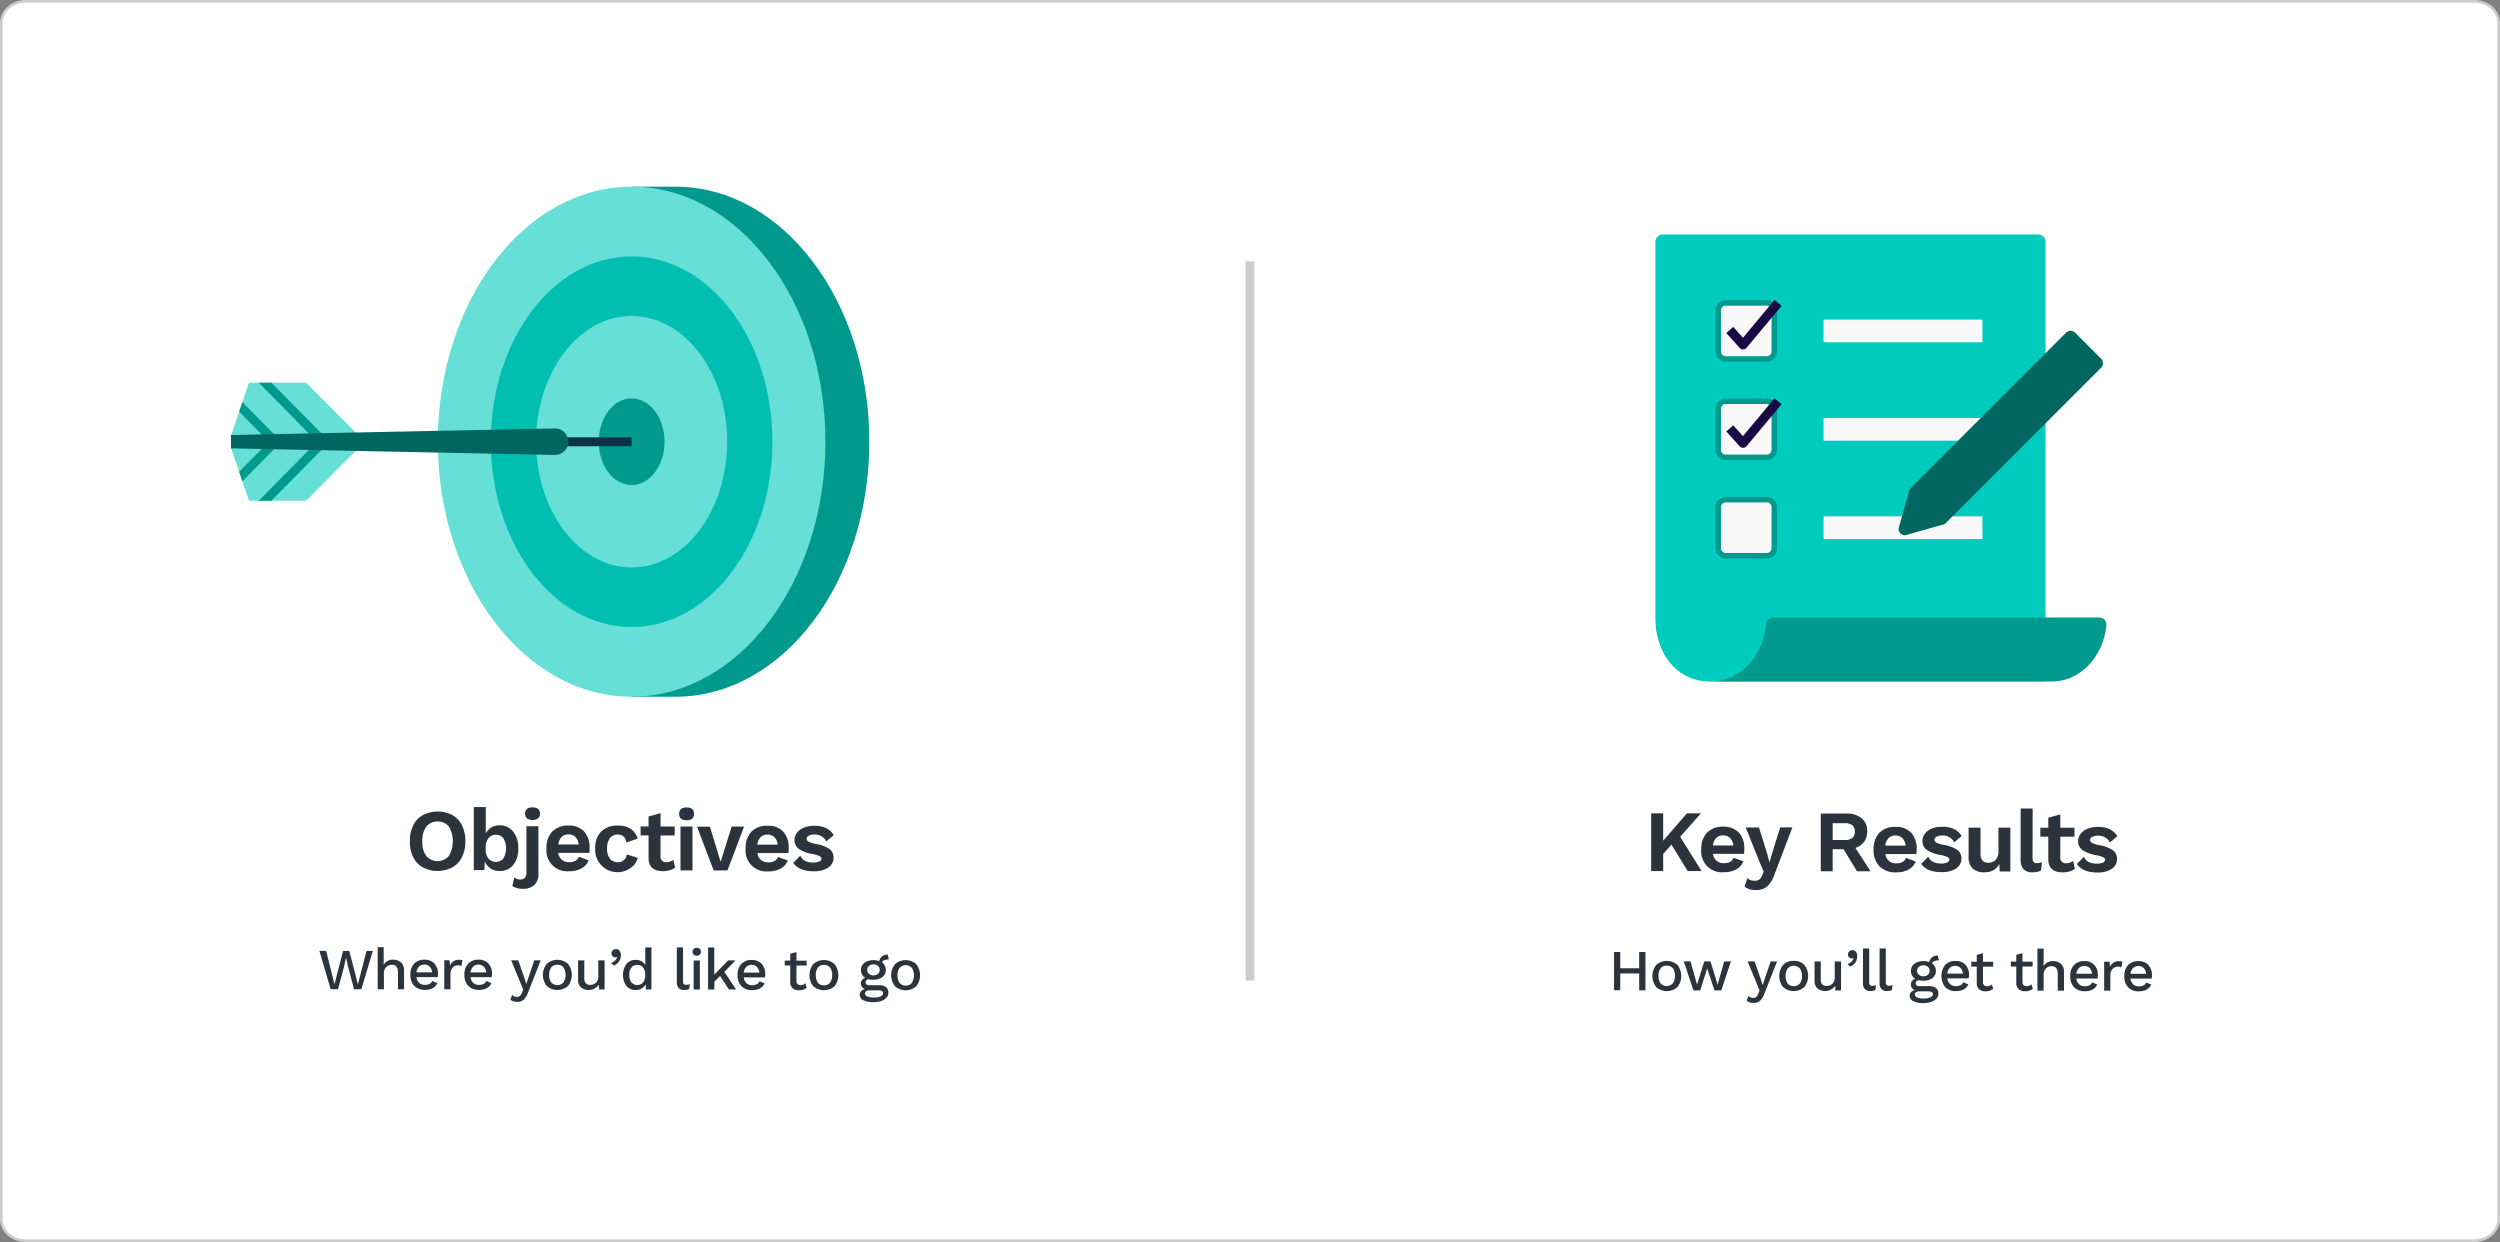 <svg xmlns="http://www.w3.org/2000/svg" viewBox="0 0 873.15 433.78"><rect x="0" y="0" width="873.15" height="433.78" fill="#808080" stroke="none"/><defs><style>.cls-1,.cls-12{fill:#fff;stroke:#ccc;}.cls-1,.cls-12,.cls-5{stroke-miterlimit:10;}.cls-1{stroke-width:0.94px;}.cls-2{fill:#00998e;}.cls-3{fill:#66e0d7;}.cls-4{fill:#00bfb1;}.cls-11,.cls-5{fill:none;}.cls-5{stroke:#093447;stroke-width:3.13px;}.cls-6{fill:#00665f;}.cls-7{fill:#2b343c;}.cls-8{fill:#00ccbd;}.cls-9{fill:#f8f8f8;}.cls-10{fill:#190944;}.cls-12{stroke-width:3px;}</style></defs><title>vision-ch2-1</title><g id="Layer_2" data-name="Layer 2"><g id="Layer_1-2" data-name="Layer 1"><path class="cls-1" d="M864.25,433.31H8.9c-4.65,0-8.43-3.35-8.43-7.48V7.94C.47,3.82,4.25.47,8.9.47H864.25c4.65,0,8.43,3.35,8.43,7.47V425.83C872.68,430,868.9,433.31,864.25,433.31Z"/><path class="cls-2" d="M235.94,65.2H220.6V243.34h15.34c37.38,0,67.68-39.88,67.68-89.07S273.32,65.2,235.94,65.2Z"/><ellipse class="cls-3" cx="220.6" cy="154.27" rx="67.68" ry="89.07"/><ellipse class="cls-4" cx="220.6" cy="154.27" rx="49.18" ry="64.72"/><ellipse class="cls-3" cx="220.6" cy="154.27" rx="33.37" ry="43.92"/><ellipse class="cls-2" cx="220.6" cy="154.27" rx="11.5" ry="15.13"/><polyline class="cls-3" points="125.31 152.15 106.93 133.65 86.97 133.65 80.67 152.15"/><polyline class="cls-3" points="125.31 156.39 106.93 174.89 86.97 174.89 80.67 156.39"/><line class="cls-5" x1="220.6" y1="154.3" x2="197.69" y2="154.3"/><polyline class="cls-2" points="94.77 133.65 113.95 153.07 111.72 155.28 90.37 133.66"/><polyline class="cls-2" points="84.65 140.45 97.21 153.15 94.98 155.35 83.52 143.76"/><polyline class="cls-2" points="94.77 174.89 113.95 155.47 111.72 153.26 90.37 174.88"/><polyline class="cls-2" points="84.65 168.09 97.21 155.39 94.98 153.19 83.52 164.77"/><path class="cls-6" d="M193.84,158.9,80.66,156.6v-4.66l113.18-2.3a4.63,4.63,0,0,1,4.64,4.63h0A4.63,4.63,0,0,1,193.84,158.9Z"/><path class="cls-7" d="M158,284.67a8.36,8.36,0,0,1,3.36,3.6,12.2,12.2,0,0,1,1.17,5.54,12.07,12.07,0,0,1-1.18,5.54,8.34,8.34,0,0,1-3.36,3.59,11.21,11.21,0,0,1-10.31,0,8.3,8.3,0,0,1-3.37-3.59,12.28,12.28,0,0,1-1.17-5.55,12.13,12.13,0,0,1,1.18-5.54,8.24,8.24,0,0,1,3.38-3.58,11.23,11.23,0,0,1,10.3,0Zm-9.1,4a8.29,8.29,0,0,0-1.4,5.15,8.19,8.19,0,0,0,1.39,5.14,5.24,5.24,0,0,0,7.88,0,10.25,10.25,0,0,0,0-10.29,5.24,5.24,0,0,0-7.88,0Z"/><path class="cls-7" d="M179.22,290.43A9,9,0,0,1,181,296.3a8.86,8.86,0,0,1-1.75,5.82,5.92,5.92,0,0,1-4.8,2.09,5.4,5.4,0,0,1-5.12-3.34l-.16,3h-3.69v-22h4.19v9.19a5.25,5.25,0,0,1,1.93-2.06,5.36,5.36,0,0,1,2.87-.75A5.9,5.9,0,0,1,179.22,290.43Zm-3.4,9.35a7,7,0,0,0,0-7,3.18,3.18,0,0,0-2.66-1.22,3.11,3.11,0,0,0-2.47,1.07,4.84,4.84,0,0,0-1.07,3v1.34a4.87,4.87,0,0,0,1.07,3,3.46,3.46,0,0,0,5.13-.16Z"/><path class="cls-7" d="M188.06,305a5.29,5.29,0,0,1-1.46,4.14,5.83,5.83,0,0,1-4,1.29,6.41,6.41,0,0,1-3.66-1l.68-3a3.06,3.06,0,0,0,2.13.73,2,2,0,0,0,1.58-.6,3,3,0,0,0,.53-2l0-16h4.18Zm-.13-22.49a2.08,2.08,0,0,1,.67,1.66,2,2,0,0,1-.67,1.65,3.48,3.48,0,0,1-3.85,0,2.06,2.06,0,0,1-.67-1.65,2.15,2.15,0,0,1,.67-1.67A2.86,2.86,0,0,1,186,282,2.8,2.8,0,0,1,187.93,282.55Z"/><path class="cls-7" d="M205.85,297.88H195a3.55,3.55,0,0,0,3.81,3.24,4.28,4.28,0,0,0,2.17-.49,2.56,2.56,0,0,0,1.19-1.4l3.42,1.26a5.41,5.41,0,0,1-2.46,2.79,8.79,8.79,0,0,1-4.32,1,7.25,7.25,0,0,1-7.94-8,8.15,8.15,0,0,1,2-5.85,7.56,7.56,0,0,1,5.69-2.09,7.12,7.12,0,0,1,5.45,2.06,8.24,8.24,0,0,1,1.9,5.83A11,11,0,0,1,205.85,297.88Zm-9.7-5.57a4.43,4.43,0,0,0-1.14,2.63h7.11a4.34,4.34,0,0,0-1.16-2.61,3.24,3.24,0,0,0-2.38-.9A3.33,3.33,0,0,0,196.15,292.31Z"/><path class="cls-7" d="M220.42,289.58a6.13,6.13,0,0,1,2.29,3.27l-3.91,1.41c-.37-1.86-1.35-2.78-3-2.79a3.31,3.31,0,0,0-2.77,1.24,5.81,5.81,0,0,0-1,3.62,5.63,5.63,0,0,0,1,3.59,3.35,3.35,0,0,0,2.72,1.21,3,3,0,0,0,3.18-2.72l3.79,1.22a5.49,5.49,0,0,1-2.28,3.36,7.8,7.8,0,0,1-12.56-6.7,8,8,0,0,1,2.06-5.84,7.68,7.68,0,0,1,5.73-2.09A7.89,7.89,0,0,1,220.42,289.58Z"/><path class="cls-7" d="M235.8,303a5.51,5.51,0,0,1-1.85.91,8.15,8.15,0,0,1-2.33.34q-5.1,0-5.1-4.62v-7.85h-2.78v-3.12h2.78v-3.51l4.19-1.15v4.67h4.94v3.12h-4.95V299a1.86,1.86,0,0,0,2.1,2.11,3.5,3.5,0,0,0,2.35-.85Z"/><path class="cls-7" d="M237.19,284.25c0-1.5.87-2.25,2.6-2.25s2.6.75,2.6,2.26-.87,2.23-2.6,2.23S237.19,285.74,237.19,284.25ZM241.85,304h-4.18V288.68h4.18Z"/><path class="cls-7" d="M259.88,288.7,254.07,304h-4.83l-5.79-15.27h4.49L251.69,301l3.86-12.33Z"/><path class="cls-7" d="M275.36,297.94H264.55a3.55,3.55,0,0,0,3.81,3.24,4.38,4.38,0,0,0,2.17-.48,2.62,2.62,0,0,0,1.19-1.41l3.42,1.26a5.41,5.41,0,0,1-2.46,2.79,8.79,8.79,0,0,1-4.32,1,7.25,7.25,0,0,1-7.93-8,8.06,8.06,0,0,1,2-5.85,7.53,7.53,0,0,1,5.68-2.09,7.11,7.11,0,0,1,5.45,2.06,8.24,8.24,0,0,1,1.9,5.83A11,11,0,0,1,275.36,297.94Zm-9.69-5.57a4.43,4.43,0,0,0-1.15,2.63h7.12a4.46,4.46,0,0,0-1.16-2.61,3.26,3.26,0,0,0-2.38-.9A3.31,3.31,0,0,0,265.67,292.37Z"/><path class="cls-7" d="M277.07,301.36l2.44-2.5a3.62,3.62,0,0,0,1.76,1.85,6.57,6.57,0,0,0,2.82.54,4.66,4.66,0,0,0,2.08-.37,1.11,1.11,0,0,0,.73-1c0-.34-.23-.64-.68-.88a9.47,9.47,0,0,0-2.37-.71,11.76,11.76,0,0,1-4.93-1.85,3.76,3.76,0,0,1-1.42-3.1,4.12,4.12,0,0,1,.8-2.41,5.52,5.52,0,0,1,2.35-1.82,9.34,9.34,0,0,1,3.73-.68,9.45,9.45,0,0,1,4.15.78,6.64,6.64,0,0,1,2.66,2.46l-2.6,2.2a4.49,4.49,0,0,0-1.66-1.8,4.88,4.88,0,0,0-2.49-.59,3.93,3.93,0,0,0-2,.43,1.22,1.22,0,0,0-.75,1,1.25,1.25,0,0,0,.73,1.07,9.2,9.2,0,0,0,2.59.79,11.83,11.83,0,0,1,4.72,1.76,3.61,3.61,0,0,1,1.39,3A4,4,0,0,1,289.3,303a8.83,8.83,0,0,1-5.15,1.29Q279.05,304.3,277.07,301.36Z"/><path class="cls-7" d="M118.06,345.49h-2.58l-3.92-13.38h2.35l2.91,11.66,3-11.65H122l3,11.68,3-11.67h2.22L126.2,345.5h-2.55l-2.12-8-.67-3.08h0l-.67,3.08Z"/><path class="cls-7" d="M140.06,336.15a3.6,3.6,0,0,1,1.06,2.8v6.56H139v-5.88q0-2.67-2.16-2.67a2.68,2.68,0,0,0-1.95.79,3.22,3.22,0,0,0-.81,2.41v5.35h-2.17l0-14.7H134V337a3.33,3.33,0,0,1,1.35-1.38,4,4,0,0,1,1.93-.45A4,4,0,0,1,140.06,336.15Z"/><path class="cls-7" d="M152.87,341.27h-7.41a3.21,3.21,0,0,0,.95,2,2.8,2.8,0,0,0,2,.7,3.51,3.51,0,0,0,1.65-.35,1.91,1.91,0,0,0,.91-1l1.8.76q-1.14,2.34-4.36,2.34a5,5,0,0,1-3.74-1.4,5.37,5.37,0,0,1-1.34-3.87,5.43,5.43,0,0,1,1.3-3.88,4.78,4.78,0,0,1,3.65-1.39,4.47,4.47,0,0,1,3.46,1.37,5.1,5.1,0,0,1,1.24,3.6A6.6,6.6,0,0,1,152.87,341.27Zm-6.51-3.68a3.31,3.31,0,0,0-.9,2h5.47a3.3,3.3,0,0,0-.86-2,2.41,2.41,0,0,0-1.81-.71A2.66,2.66,0,0,0,146.36,337.59Z"/><path class="cls-7" d="M161.51,335.4l-.34,2a2.71,2.71,0,0,0-1.28-.26,2.38,2.38,0,0,0-1.23.34,2.68,2.68,0,0,0-.95,1,3.42,3.42,0,0,0-.38,1.66v5.37h-2.17V335.39H157l.18,1.83a3.18,3.18,0,0,1,3.21-2A2.58,2.58,0,0,1,161.51,335.4Z"/><path class="cls-7" d="M171.76,341.28h-7.42a3.26,3.26,0,0,0,.95,2,2.89,2.89,0,0,0,2,.7,3.41,3.41,0,0,0,1.65-.36,1.8,1.8,0,0,0,.9-1l1.81.75q-1.14,2.36-4.36,2.35a5,5,0,0,1-3.74-1.4,5.32,5.32,0,0,1-1.34-3.87,5.42,5.42,0,0,1,1.3-3.88,4.72,4.72,0,0,1,3.64-1.39,4.47,4.47,0,0,1,3.47,1.36,5.18,5.18,0,0,1,1.23,3.61A7.83,7.83,0,0,1,171.76,341.28Zm-6.51-3.67a3.37,3.37,0,0,0-.91,2h5.48a3.42,3.42,0,0,0-.86-2,2.46,2.46,0,0,0-1.82-.71A2.62,2.62,0,0,0,165.25,337.61Z"/><path class="cls-7" d="M184.38,346.75a6,6,0,0,1-1.52,2.45,3.33,3.33,0,0,1-2.23.7,4.28,4.28,0,0,1-1.37-.19,2.62,2.62,0,0,1-1-.62l.63-1.66a2,2,0,0,0,1.66.73,1.65,1.65,0,0,0,1-.31,2.51,2.51,0,0,0,.74-1.15l.45-1.09-1.05-2.51-3.16-7.69H181l2.22,6.36.58,1.91.7-2.09,2.11-6.18h2.25Z"/><path class="cls-7" d="M198.37,336.63a6.26,6.26,0,0,1,0,7.74,5.63,5.63,0,0,1-7.42,0,6.28,6.28,0,0,1,0-7.74,5.59,5.59,0,0,1,7.41,0Zm-5.82,1.22a4.13,4.13,0,0,0-.75,2.64,4.18,4.18,0,0,0,.74,2.65,2.9,2.9,0,0,0,4.25,0,5,5,0,0,0,0-5.27,2.58,2.58,0,0,0-2.13-.93A2.53,2.53,0,0,0,192.55,337.85Z"/><path class="cls-7" d="M211.16,335.44v10.13h-1.92l-.08-1.64a4.42,4.42,0,0,1-6.26.94,3.58,3.58,0,0,1-1-2.77v-6.67h2.17v6.1a2.72,2.72,0,0,0,.53,1.89,2.05,2.05,0,0,0,1.56.56,2.82,2.82,0,0,0,2-.78,3.09,3.09,0,0,0,.8-2.3v-5.47Z"/><path class="cls-7" d="M216.38,332.05a2.46,2.46,0,0,1,.46,1.55,3.93,3.93,0,0,1-.6,2.12,4,4,0,0,1-1.8,1.51l-1.05-.87a4,4,0,0,0,1.4-.86,2.72,2.72,0,0,0,.75-1.23l-.08-.06a.92.92,0,0,1-.59.16,1.29,1.29,0,0,1-.9-.36,1.37,1.37,0,0,1-.4-1,1.44,1.44,0,0,1,.45-1.08,1.52,1.52,0,0,1,1.1-.44A1.48,1.48,0,0,1,216.38,332.05Z"/><path class="cls-7" d="M227.52,330.9v14.69H225.6l-.12-1.81a3.45,3.45,0,0,1-1.35,1.46,3.85,3.85,0,0,1-2.06.55,4.16,4.16,0,0,1-3.29-1.39,6.83,6.83,0,0,1,0-7.75,4.12,4.12,0,0,1,3.29-1.4,3.85,3.85,0,0,1,2,.5,3.31,3.31,0,0,1,1.3,1.35v-6.21Zm-2.93,12.23a3.78,3.78,0,0,0,.75-2.49v-.24a3.75,3.75,0,0,0-.75-2.48,2.47,2.47,0,0,0-2-.91,2.5,2.5,0,0,0-2.06.92,4.07,4.07,0,0,0-.74,2.59,4,4,0,0,0,.74,2.59,2.72,2.72,0,0,0,4.08,0Z"/><path class="cls-7" d="M238.55,342.64a1.84,1.84,0,0,0,.22,1,1,1,0,0,0,.84.3,4,4,0,0,0,.65-.05,5,5,0,0,0,.68-.21l-.24,1.74a3.73,3.73,0,0,1-1.68.34,2.61,2.61,0,0,1-2-.69,3.14,3.14,0,0,1-.64-2.17v-12h2.17Z"/><path class="cls-7" d="M242.29,333.41a1.27,1.27,0,0,1-.39-1,1.25,1.25,0,0,1,.39-1,1.55,1.55,0,0,1,1.07-.35,1.53,1.53,0,0,1,1.07.35,1.28,1.28,0,0,1,.37,1,1.3,1.3,0,0,1-.37,1,1.49,1.49,0,0,1-1.07.36A1.51,1.51,0,0,1,242.29,333.41Zm2.14,12.19h-2.17V335.47h2.17Z"/><path class="cls-7" d="M251.48,340.85l-2,2.06v2.7H247.3l0-14.7h2.16v9.52l4.84-5h2.56l-3.88,4,4.11,6.16H254.6Z"/><path class="cls-7" d="M267.17,341.37h-7.42a3.26,3.26,0,0,0,.95,2,2.86,2.86,0,0,0,2,.7,3.54,3.54,0,0,0,1.65-.35,1.85,1.85,0,0,0,.9-1l1.8.75c-.75,1.57-2.21,2.35-4.36,2.35a4.93,4.93,0,0,1-3.73-1.4,5.33,5.33,0,0,1-1.35-3.87,5.48,5.48,0,0,1,1.3-3.88,4.74,4.74,0,0,1,3.65-1.39,4.52,4.52,0,0,1,3.47,1.36,5.18,5.18,0,0,1,1.23,3.61A7.87,7.87,0,0,1,267.17,341.37Zm-6.52-3.68a3.31,3.31,0,0,0-.9,2h5.47a3.3,3.3,0,0,0-.86-2,2.4,2.4,0,0,0-1.81-.71A2.65,2.65,0,0,0,260.65,337.69Z"/><path class="cls-7" d="M281.77,345a3.5,3.5,0,0,1-1.18.63,4.64,4.64,0,0,1-1.51.24,3.38,3.38,0,0,1-2.24-.71A2.7,2.7,0,0,1,276,343V337.2h-1.93v-1.7H276v-2.37l2.17-.61v3h3.55v1.71h-3.55v5.39a1.41,1.41,0,0,0,.39,1.09,1.62,1.62,0,0,0,1.09.35,2.36,2.36,0,0,0,1.64-.64Z"/><path class="cls-7" d="M291.47,336.71a6.28,6.28,0,0,1,0,7.74,5.63,5.63,0,0,1-7.42,0,6.28,6.28,0,0,1,0-7.74,5.63,5.63,0,0,1,7.42,0Zm-5.83,1.22a5.1,5.1,0,0,0,0,5.29,2.55,2.55,0,0,0,2.11.92,2.58,2.58,0,0,0,2.13-.93,4.1,4.1,0,0,0,.75-2.63,4,4,0,0,0-.74-2.64,2.58,2.58,0,0,0-2.13-.93A2.54,2.54,0,0,0,285.64,337.93Z"/><path class="cls-7" d="M309.44,344.77a2.29,2.29,0,0,1,.84,1.9,2.55,2.55,0,0,1-.68,1.79,4.31,4.31,0,0,1-1.86,1.15,8.23,8.23,0,0,1-2.67.4,7.3,7.3,0,0,1-3.61-.71,2.12,2.12,0,0,1-1.21-1.88,1.72,1.72,0,0,1,.48-1.21,2.73,2.73,0,0,1,1.33-.74,2.76,2.76,0,0,1-1-.78,1.76,1.76,0,0,1-.39-1.15,2,2,0,0,1,1.58-2,3,3,0,0,1-1.16-1.16,3.29,3.29,0,0,1-.39-1.62,3,3,0,0,1,.55-1.79,3.53,3.53,0,0,1,1.55-1.21,5.9,5.9,0,0,1,2.3-.42,6.06,6.06,0,0,1,2,.33,2.93,2.93,0,0,1,1-1.69,3,3,0,0,1,1.95-.56l.37,1.68a3.87,3.87,0,0,0-1.57.24,1.48,1.48,0,0,0-.82.79,3.39,3.39,0,0,1,1,1.14,3.14,3.14,0,0,1,.36,1.5,3,3,0,0,1-1.21,2.49,5.08,5.08,0,0,1-3.19.93,7.21,7.21,0,0,1-1.68-.18,1.34,1.34,0,0,0-.74.39,1.09,1.09,0,0,0-.24.72.86.86,0,0,0,.34.72,1.48,1.48,0,0,0,.92.25H307A3.73,3.73,0,0,1,309.44,344.77Zm-1.85,3.2c.55-.28.83-.64.83-1.05a.88.88,0,0,0-.4-.78,2.69,2.69,0,0,0-1.36-.26h-2.74a2.58,2.58,0,0,0-1.36.28.88.88,0,0,0-.46.79,1.15,1.15,0,0,0,.8,1.06,5.66,5.66,0,0,0,2.38.38A5.24,5.24,0,0,0,307.59,348Zm-4.09-10.59a1.82,1.82,0,0,0,0,2.75,2.56,2.56,0,0,0,3.13,0,1.76,1.76,0,0,0,.62-1.39,1.72,1.72,0,0,0-.61-1.38,2.38,2.38,0,0,0-1.58-.53A2.31,2.31,0,0,0,303.5,337.38Z"/><path class="cls-7" d="M320,336.73a6.24,6.24,0,0,1,0,7.74,5.6,5.6,0,0,1-7.41,0,6.26,6.26,0,0,1,0-7.74,5.62,5.62,0,0,1,7.42,0ZM314.21,338a4.18,4.18,0,0,0-.74,2.65,4.13,4.13,0,0,0,.74,2.64,2.55,2.55,0,0,0,2.12.93,2.59,2.59,0,0,0,2.13-.93,5,5,0,0,0,0-5.27,2.89,2.89,0,0,0-4.25,0Z"/><path class="cls-8" d="M597.81,238c-12.32,0-19.65-10-19.65-22.3V84.53a2.64,2.64,0,0,1,2.64-2.64h131a2.64,2.64,0,0,1,2.64,2.64V238Z"/><path class="cls-8" d="M578.39,219.16c1.51,11.15,8.34,18.82,19,18.82,9.74,0,17.79-7.78,19.09-18.63l-38.13-.19"/><path class="cls-2" d="M597.81,238c9.87,0,18-8.75,19-20a2.4,2.4,0,0,1,2.23-2.33H733.4a2.54,2.54,0,0,1,2.26,3c-1.25,10.91-9.24,19.33-18.92,19.33Z"/><rect class="cls-9" x="600.1" y="105.79" width="19.59" height="19.59" rx="2.64"/><path class="cls-2" d="M617.05,126.35h-14.3a3.61,3.61,0,0,1-3.61-3.61V108.43a3.61,3.61,0,0,1,3.61-3.6h14.3a3.61,3.61,0,0,1,3.61,3.6v14.31A3.61,3.61,0,0,1,617.05,126.35Zm-14.3-19.6a1.69,1.69,0,0,0-1.69,1.68v14.31a1.69,1.69,0,0,0,1.69,1.68h14.3a1.68,1.68,0,0,0,1.68-1.68V108.43a1.68,1.68,0,0,0-1.68-1.68Z"/><rect class="cls-9" x="600.1" y="140.15" width="19.59" height="19.59" rx="2.64"/><path class="cls-2" d="M617.05,160.7h-14.3a3.61,3.61,0,0,1-3.61-3.6V142.79a3.61,3.61,0,0,1,3.61-3.6h14.3a3.61,3.61,0,0,1,3.61,3.6V157.1A3.61,3.61,0,0,1,617.05,160.7Zm-14.3-19.59a1.69,1.69,0,0,0-1.69,1.68V157.1a1.69,1.69,0,0,0,1.69,1.68h14.3a1.68,1.68,0,0,0,1.68-1.68V142.79a1.68,1.68,0,0,0-1.68-1.68Z"/><rect class="cls-9" x="600.1" y="174.51" width="19.59" height="19.59" rx="2.64"/><path class="cls-2" d="M617.05,195.07h-14.3a3.61,3.61,0,0,1-3.61-3.61V177.15a3.61,3.61,0,0,1,3.61-3.6h14.3a3.61,3.61,0,0,1,3.61,3.6v14.31A3.61,3.61,0,0,1,617.05,195.07Zm-14.3-19.6a1.69,1.69,0,0,0-1.69,1.68v14.31a1.69,1.69,0,0,0,1.69,1.68h14.3a1.68,1.68,0,0,0,1.68-1.68V177.15a1.68,1.68,0,0,0-1.68-1.68Z"/><rect class="cls-9" x="636.89" y="111.62" width="55.5" height="7.93"/><rect class="cls-9" x="636.89" y="145.98" width="55.5" height="7.93"/><rect class="cls-9" x="636.89" y="180.34" width="55.5" height="7.93"/><path class="cls-10" d="M608.79,122.05a1.62,1.62,0,0,1-1.2-.54l-4.65-5.18,2.41-2.16,3.4,3.8,11-13.21,2.47,2.06L610,121.47a1.62,1.62,0,0,1-1.21.58Z"/><path class="cls-10" d="M608.79,156.41a1.62,1.62,0,0,1-1.2-.54l-4.65-5.18,2.41-2.16,3.4,3.8,11-13.21,2.47,2.07L610,155.83a1.62,1.62,0,0,1-1.21.58Z"/><path class="cls-6" d="M665.5,186.94l12.57-3.59a2.29,2.29,0,0,0,1.51-.66l54.21-54.22a2.27,2.27,0,0,0,0-3.23l-9-9a2.27,2.27,0,0,0-3.23,0l-54.21,54.21a2.31,2.31,0,0,0-.67,1.51l-3.59,12.57A2.29,2.29,0,0,0,665.5,186.94Z"/><rect class="cls-11" x="570.18" y="75.35" width="173.46" height="173.46"/><path class="cls-7" d="M583.76,295l-2.87,3.27v5.95h-4.21l0-20.16h4.21v9.56l8.29-9.55h4.88l-7.24,8.2,7.47,11.95h-4.83Z"/><path class="cls-7" d="M609.11,298.23H598.3a3.55,3.55,0,0,0,3.81,3.24,4.28,4.28,0,0,0,2.17-.49,2.56,2.56,0,0,0,1.19-1.4l3.42,1.25a5.4,5.4,0,0,1-2.46,2.8,8.79,8.79,0,0,1-4.32,1,7.25,7.25,0,0,1-7.93-7.95,8,8,0,0,1,2-5.85,7.53,7.53,0,0,1,5.68-2.09,7.14,7.14,0,0,1,5.45,2.05,8.26,8.26,0,0,1,1.9,5.84A11,11,0,0,1,609.11,298.23Zm-9.69-5.57a4.37,4.37,0,0,0-1.15,2.63h7.12a4.46,4.46,0,0,0-1.16-2.61,3.26,3.26,0,0,0-2.38-.9A3.31,3.31,0,0,0,599.42,292.66Z"/><path class="cls-7" d="M619.82,305.23a10.32,10.32,0,0,1-2.61,4.37,6,6,0,0,1-4,1.25,5.85,5.85,0,0,1-3.88-1.2l1-3a2.5,2.5,0,0,0,1.09.75,4.77,4.77,0,0,0,1.48.2,2.63,2.63,0,0,0,1.53-.4,2.94,2.94,0,0,0,1-1.43l.56-1.31-1.68-4L609.7,289h4.64l2.86,9.16.82,3.06.92-3.24,2.82-9H626Z"/><path class="cls-7" d="M643.87,296.58h-3.79v7.72h-4.15l0-20.16h8.88a8.11,8.11,0,0,1,5.39,1.64,5.69,5.69,0,0,1,1.94,4.6,6,6,0,0,1-1.07,3.63,6,6,0,0,1-3.06,2.11l5.31,8.18h-4.74Zm-3.79-3.21h4.19a4.19,4.19,0,0,0,2.7-.71,3.25,3.25,0,0,0,0-4.43,4.19,4.19,0,0,0-2.7-.72h-4.18Z"/><path class="cls-7" d="M669.31,298.28H658.49a3.57,3.57,0,0,0,3.82,3.24,4.41,4.41,0,0,0,2.17-.48,2.62,2.62,0,0,0,1.19-1.41l3.42,1.26a5.41,5.41,0,0,1-2.46,2.79,8.79,8.79,0,0,1-4.32,1,7.89,7.89,0,0,1-5.87-2.1,8,8,0,0,1-2.07-5.85,8.16,8.16,0,0,1,2-5.85,7.51,7.51,0,0,1,5.69-2.08,7.08,7.08,0,0,1,5.45,2.05,8.24,8.24,0,0,1,1.9,5.83A11,11,0,0,1,669.31,298.28Zm-9.7-5.57a4.43,4.43,0,0,0-1.14,2.63h7.11a4.4,4.4,0,0,0-1.16-2.62,3.24,3.24,0,0,0-2.38-.9A3.33,3.33,0,0,0,659.61,292.71Z"/><path class="cls-7" d="M671,301.7l2.45-2.5a3.6,3.6,0,0,0,1.75,1.85,6.65,6.65,0,0,0,2.83.54,4.62,4.62,0,0,0,2.07-.37,1.12,1.12,0,0,0,.74-1c0-.35-.23-.65-.69-.89a9.36,9.36,0,0,0-2.36-.71,11.82,11.82,0,0,1-4.94-1.85,3.78,3.78,0,0,1-1.41-3.1,4.11,4.11,0,0,1,.79-2.41,5.56,5.56,0,0,1,2.36-1.82,9.33,9.33,0,0,1,3.72-.68,9.5,9.5,0,0,1,4.16.78,6.61,6.61,0,0,1,2.65,2.46l-2.6,2.2a4.48,4.48,0,0,0-1.66-1.8,4.83,4.83,0,0,0-2.49-.59,4.09,4.09,0,0,0-2,.43,1.23,1.23,0,0,0-.75,1,1.26,1.26,0,0,0,.73,1.07,9.29,9.29,0,0,0,2.6.79,11.83,11.83,0,0,1,4.72,1.76,3.63,3.63,0,0,1,1.38,3,4,4,0,0,1-1.82,3.44,8.79,8.79,0,0,1-5.14,1.29Q673,304.64,671,301.7Z"/><path class="cls-7" d="M702.14,289.09v15.27h-3.72l-.15-2.62c-1,1.95-2.77,2.93-5.35,2.92a5.54,5.54,0,0,1-3.92-1.33,5.33,5.33,0,0,1-1.45-4.14V289.07h4.18v9a3.72,3.72,0,0,0,.67,2.5,2.57,2.57,0,0,0,2,.74,3.43,3.43,0,0,0,2.58-1,4.28,4.28,0,0,0,1-3.07v-8.19Z"/><path class="cls-7" d="M709.89,299.51a2.66,2.66,0,0,0,.32,1.52,1.39,1.39,0,0,0,1.18.43,4.84,4.84,0,0,0,.9-.07,6.88,6.88,0,0,0,.9-.26l-.37,2.9a4,4,0,0,1-1.28.47,7.68,7.68,0,0,1-1.56.17,4.25,4.25,0,0,1-3.25-1.09,4.94,4.94,0,0,1-1-3.47V282.4h4.19Z"/><path class="cls-7" d="M724.67,303.43a5.33,5.33,0,0,1-1.85.91,7.82,7.82,0,0,1-2.33.34q-5.1,0-5.1-4.62v-7.85h-2.78V289.1h2.78v-3.51l4.19-1.16v4.67h4.95v3.11h-4.95v7.17a1.86,1.86,0,0,0,2.1,2.11,3.5,3.5,0,0,0,2.35-.85Z"/><path class="cls-7" d="M725.38,301.75l2.44-2.5a3.66,3.66,0,0,0,1.76,1.85,6.73,6.73,0,0,0,2.82.53,4.83,4.83,0,0,0,2.08-.36,1.11,1.11,0,0,0,.73-1c0-.34-.23-.64-.68-.88a9.47,9.47,0,0,0-2.37-.71,12,12,0,0,1-4.93-1.85,3.76,3.76,0,0,1-1.42-3.1,4.1,4.1,0,0,1,.8-2.41,5.45,5.45,0,0,1,2.35-1.82,9.17,9.17,0,0,1,3.73-.68,9.45,9.45,0,0,1,4.15.78,6.64,6.64,0,0,1,2.66,2.46l-2.6,2.2a4.53,4.53,0,0,0-1.67-1.81,4.92,4.92,0,0,0-2.48-.58,3.93,3.93,0,0,0-2,.43,1.11,1.11,0,0,0,0,2.1,8.81,8.81,0,0,0,2.59.8A11.83,11.83,0,0,1,738,297a3.61,3.61,0,0,1,1.39,3,4,4,0,0,1-1.82,3.44,8.83,8.83,0,0,1-5.15,1.29Q727.36,304.69,725.38,301.75Z"/><path class="cls-7" d="M574.69,332.51v13.37h-2.19V340h-6.61v5.83h-2.17V332.5h2.17v5.67h6.61V332.5Z"/><path class="cls-7" d="M585.86,337a6.29,6.29,0,0,1,0,7.75,5.63,5.63,0,0,1-7.42,0,6.28,6.28,0,0,1,0-7.74,5.62,5.62,0,0,1,7.42,0ZM580,338.17a4.18,4.18,0,0,0-.74,2.65,4.13,4.13,0,0,0,.73,2.64,2.89,2.89,0,0,0,4.25,0,4.11,4.11,0,0,0,.75-2.64,4.16,4.16,0,0,0-.74-2.63,2.58,2.58,0,0,0-2.13-.93A2.53,2.53,0,0,0,580,338.17Z"/><path class="cls-7" d="M604.56,335.78l-3.39,10.12H598.8l-2.55-7.66-2.44,7.66h-2.37l-3.37-10.14h2.35l2.28,8.11,2.54-8.1h2.15l2.5,8.11,2.32-8.11Z"/><path class="cls-7" d="M616.19,347.11a5.93,5.93,0,0,1-1.53,2.45,3.32,3.32,0,0,1-2.23.71,4.36,4.36,0,0,1-1.37-.19,2.83,2.83,0,0,1-1-.62l.63-1.66a2.07,2.07,0,0,0,1.66.73,1.72,1.72,0,0,0,1-.31,2.75,2.75,0,0,0,.74-1.15l.44-1.09-1-2.52-3.15-7.68h2.43l2.22,6.37.59,1.9.69-2.08,2.11-6.18h2.25Z"/><path class="cls-7" d="M630.18,337a6.28,6.28,0,0,1,0,7.74,5.62,5.62,0,0,1-7.42,0,6.28,6.28,0,0,1,0-7.74,4.86,4.86,0,0,1,3.71-1.4A4.91,4.91,0,0,1,630.18,337Zm-5.83,1.22a5.13,5.13,0,0,0,0,5.29,2.89,2.89,0,0,0,4.25,0,4.11,4.11,0,0,0,.75-2.64,4.16,4.16,0,0,0-.74-2.63,2.89,2.89,0,0,0-4.25,0Z"/><path class="cls-7" d="M643,335.81v10.13H641L641,344.3a4.39,4.39,0,0,1-6.25.93,3.52,3.52,0,0,1-1-2.76V335.8h2.17v6.1a2.7,2.7,0,0,0,.52,1.9,2.05,2.05,0,0,0,1.56.56,2.82,2.82,0,0,0,2-.78,3.09,3.09,0,0,0,.8-2.3v-5.47Z"/><path class="cls-7" d="M648.19,332.42a2.5,2.5,0,0,1,.45,1.55,3.84,3.84,0,0,1-2.4,3.62l-1-.87a3.81,3.81,0,0,0,1.4-.86,2.69,2.69,0,0,0,.75-1.22l-.08-.06a1,1,0,0,1-.59.16,1.27,1.27,0,0,1-.9-.37,1.34,1.34,0,0,1-.39-1,1.49,1.49,0,0,1,.44-1.09,1.63,1.63,0,0,1,2.37.17Z"/><path class="cls-7" d="M652.83,343a1.76,1.76,0,0,0,.22,1,1,1,0,0,0,.83.3,3.07,3.07,0,0,0,1.34-.26l-.25,1.74a3.73,3.73,0,0,1-1.68.34,2.61,2.61,0,0,1-2-.69,3.14,3.14,0,0,1-.63-2.17v-12h2.17Z"/><path class="cls-7" d="M658.64,343a1.87,1.87,0,0,0,.22,1,1,1,0,0,0,.83.29,3.07,3.07,0,0,0,1.34-.26l-.24,1.74a3.74,3.74,0,0,1-1.69.35,2.6,2.6,0,0,1-2-.69,3.11,3.11,0,0,1-.64-2.17v-12h2.17Z"/><path class="cls-7" d="M676.13,345.08A2.3,2.3,0,0,1,677,347a2.6,2.6,0,0,1-.68,1.79,4.41,4.41,0,0,1-1.87,1.15,8.21,8.21,0,0,1-2.66.4,7.32,7.32,0,0,1-3.62-.71,2.11,2.11,0,0,1-1.2-1.89,1.75,1.75,0,0,1,.47-1.2,2.73,2.73,0,0,1,1.33-.74,2.76,2.76,0,0,1-1-.78,1.7,1.7,0,0,1-.38-1.15,2,2,0,0,1,1.58-2,3,3,0,0,1-1.17-1.16,3.29,3.29,0,0,1-.39-1.62,3,3,0,0,1,.55-1.79,3.53,3.53,0,0,1,1.55-1.21,5.9,5.9,0,0,1,2.3-.42,6.12,6.12,0,0,1,2,.33,3,3,0,0,1,1-1.69,3,3,0,0,1,2-.56l.36,1.68a3.9,3.9,0,0,0-1.57.24,1.51,1.51,0,0,0-.82.79,3.29,3.29,0,0,1,1,1.14,3.14,3.14,0,0,1,.36,1.5,3,3,0,0,1-1.2,2.49,5.11,5.11,0,0,1-3.2.93,7.21,7.21,0,0,1-1.68-.18,1.37,1.37,0,0,0-.74.39,1.09,1.09,0,0,0-.23.72.86.86,0,0,0,.33.72,1.48,1.48,0,0,0,.92.25h3.39A3.72,3.72,0,0,1,676.13,345.08Zm-1.85,3.2c.56-.29.83-.64.83-1a.88.88,0,0,0-.4-.78,2.66,2.66,0,0,0-1.36-.26h-2.74a2.6,2.6,0,0,0-1.36.28.88.88,0,0,0-.46.79,1.17,1.17,0,0,0,.8,1.06,5.66,5.66,0,0,0,2.38.38A5.18,5.18,0,0,0,674.28,348.28Zm-4.08-10.59a1.7,1.7,0,0,0-.63,1.36,1.74,1.74,0,0,0,.63,1.39,2.27,2.27,0,0,0,1.55.54,2.38,2.38,0,0,0,1.58-.53,1.76,1.76,0,0,0,.61-1.39,1.72,1.72,0,0,0-.61-1.38,2.35,2.35,0,0,0-1.57-.53A2.31,2.31,0,0,0,670.2,337.69Z"/><path class="cls-7" d="M687.54,341.72h-7.42a3.27,3.27,0,0,0,1,2,2.85,2.85,0,0,0,2,.7,3.41,3.41,0,0,0,1.65-.36,1.8,1.8,0,0,0,.9-1l1.81.75q-1.14,2.35-4.36,2.35a5,5,0,0,1-3.74-1.4,6.35,6.35,0,0,1,0-7.75,4.73,4.73,0,0,1,3.65-1.39,4.46,4.46,0,0,1,3.46,1.36,5.18,5.18,0,0,1,1.23,3.61A6.59,6.59,0,0,1,687.54,341.72ZM681,338.05a3.31,3.31,0,0,0-.9,2h5.47a3.42,3.42,0,0,0-.86-2,2.46,2.46,0,0,0-1.82-.71A2.62,2.62,0,0,0,681,338.05Z"/><path class="cls-7" d="M696.15,345.32A3.65,3.65,0,0,1,695,346a4.88,4.88,0,0,1-1.51.23,3.4,3.4,0,0,1-2.23-.7,2.73,2.73,0,0,1-.86-2.18v-5.76h-1.92v-1.7h1.92v-2.37l2.17-.61v3h3.55v1.71h-3.55v5.39a1.41,1.41,0,0,0,.4,1.09,1.53,1.53,0,0,0,1.08.35,2.36,2.36,0,0,0,1.64-.64Z"/><path class="cls-7" d="M710,345.33a3.7,3.7,0,0,1-1.18.64,5,5,0,0,1-1.52.23,3.4,3.4,0,0,1-2.23-.7,2.72,2.72,0,0,1-.86-2.18v-5.76h-1.92v-1.7h1.92v-2.37l2.16-.61v3h3.55v1.7h-3.55V343a1.4,1.4,0,0,0,.4,1.08,1.53,1.53,0,0,0,1.08.36,2.41,2.41,0,0,0,1.65-.65Z"/><path class="cls-7" d="M719.8,336.65a3.57,3.57,0,0,1,1.06,2.79V346h-2.17v-5.88c0-1.78-.72-2.68-2.17-2.68a2.67,2.67,0,0,0-1.94.79,3.28,3.28,0,0,0-.82,2.41V346h-2.17V331.31h2.17v6.18a3.21,3.21,0,0,1,1.35-1.38,4.13,4.13,0,0,1,1.93-.44A3.92,3.92,0,0,1,719.8,336.65Z"/><path class="cls-7" d="M732.61,341.76h-7.42a3.21,3.21,0,0,0,.95,2,2.85,2.85,0,0,0,2,.7,3.31,3.31,0,0,0,1.65-.35,1.8,1.8,0,0,0,.9-1l1.81.75c-.76,1.57-2.22,2.35-4.36,2.35a5,5,0,0,1-3.74-1.4,5.33,5.33,0,0,1-1.34-3.88,5.41,5.41,0,0,1,1.3-3.87,4.72,4.72,0,0,1,3.64-1.39,4.45,4.45,0,0,1,3.47,1.36,5.18,5.18,0,0,1,1.23,3.61A7.83,7.83,0,0,1,732.61,341.76Zm-6.51-3.67a3.37,3.37,0,0,0-.91,2h5.48a3.42,3.42,0,0,0-.86-2,2.46,2.46,0,0,0-1.82-.71A2.62,2.62,0,0,0,726.1,338.09Z"/><path class="cls-7" d="M741.25,335.89l-.35,2a2.65,2.65,0,0,0-1.28-.27,2.33,2.33,0,0,0-1.22.35,2.51,2.51,0,0,0-.95,1,3.31,3.31,0,0,0-.38,1.66V346H734.9V335.89h1.85l.18,1.82a3.17,3.17,0,0,1,3.2-2A2.61,2.61,0,0,1,741.25,335.89Z"/><path class="cls-7" d="M751.5,341.78h-7.42a3.24,3.24,0,0,0,.95,2,2.81,2.81,0,0,0,2,.7,3.54,3.54,0,0,0,1.65-.35,1.87,1.87,0,0,0,.9-1l1.8.75c-.76,1.56-2.21,2.35-4.36,2.34a4.89,4.89,0,0,1-3.73-1.4,5.33,5.33,0,0,1-1.35-3.87,5.5,5.5,0,0,1,1.3-3.88,4.74,4.74,0,0,1,3.65-1.38,4.45,4.45,0,0,1,3.47,1.36,5.17,5.17,0,0,1,1.23,3.61A7.83,7.83,0,0,1,751.5,341.78ZM745,338.11a3.28,3.28,0,0,0-.9,2h5.47a3.3,3.3,0,0,0-.86-2,2.43,2.43,0,0,0-1.81-.71A2.64,2.64,0,0,0,745,338.11Z"/><line class="cls-12" x1="436.58" y1="91.31" x2="436.58" y2="342.47"/></g></g></svg>